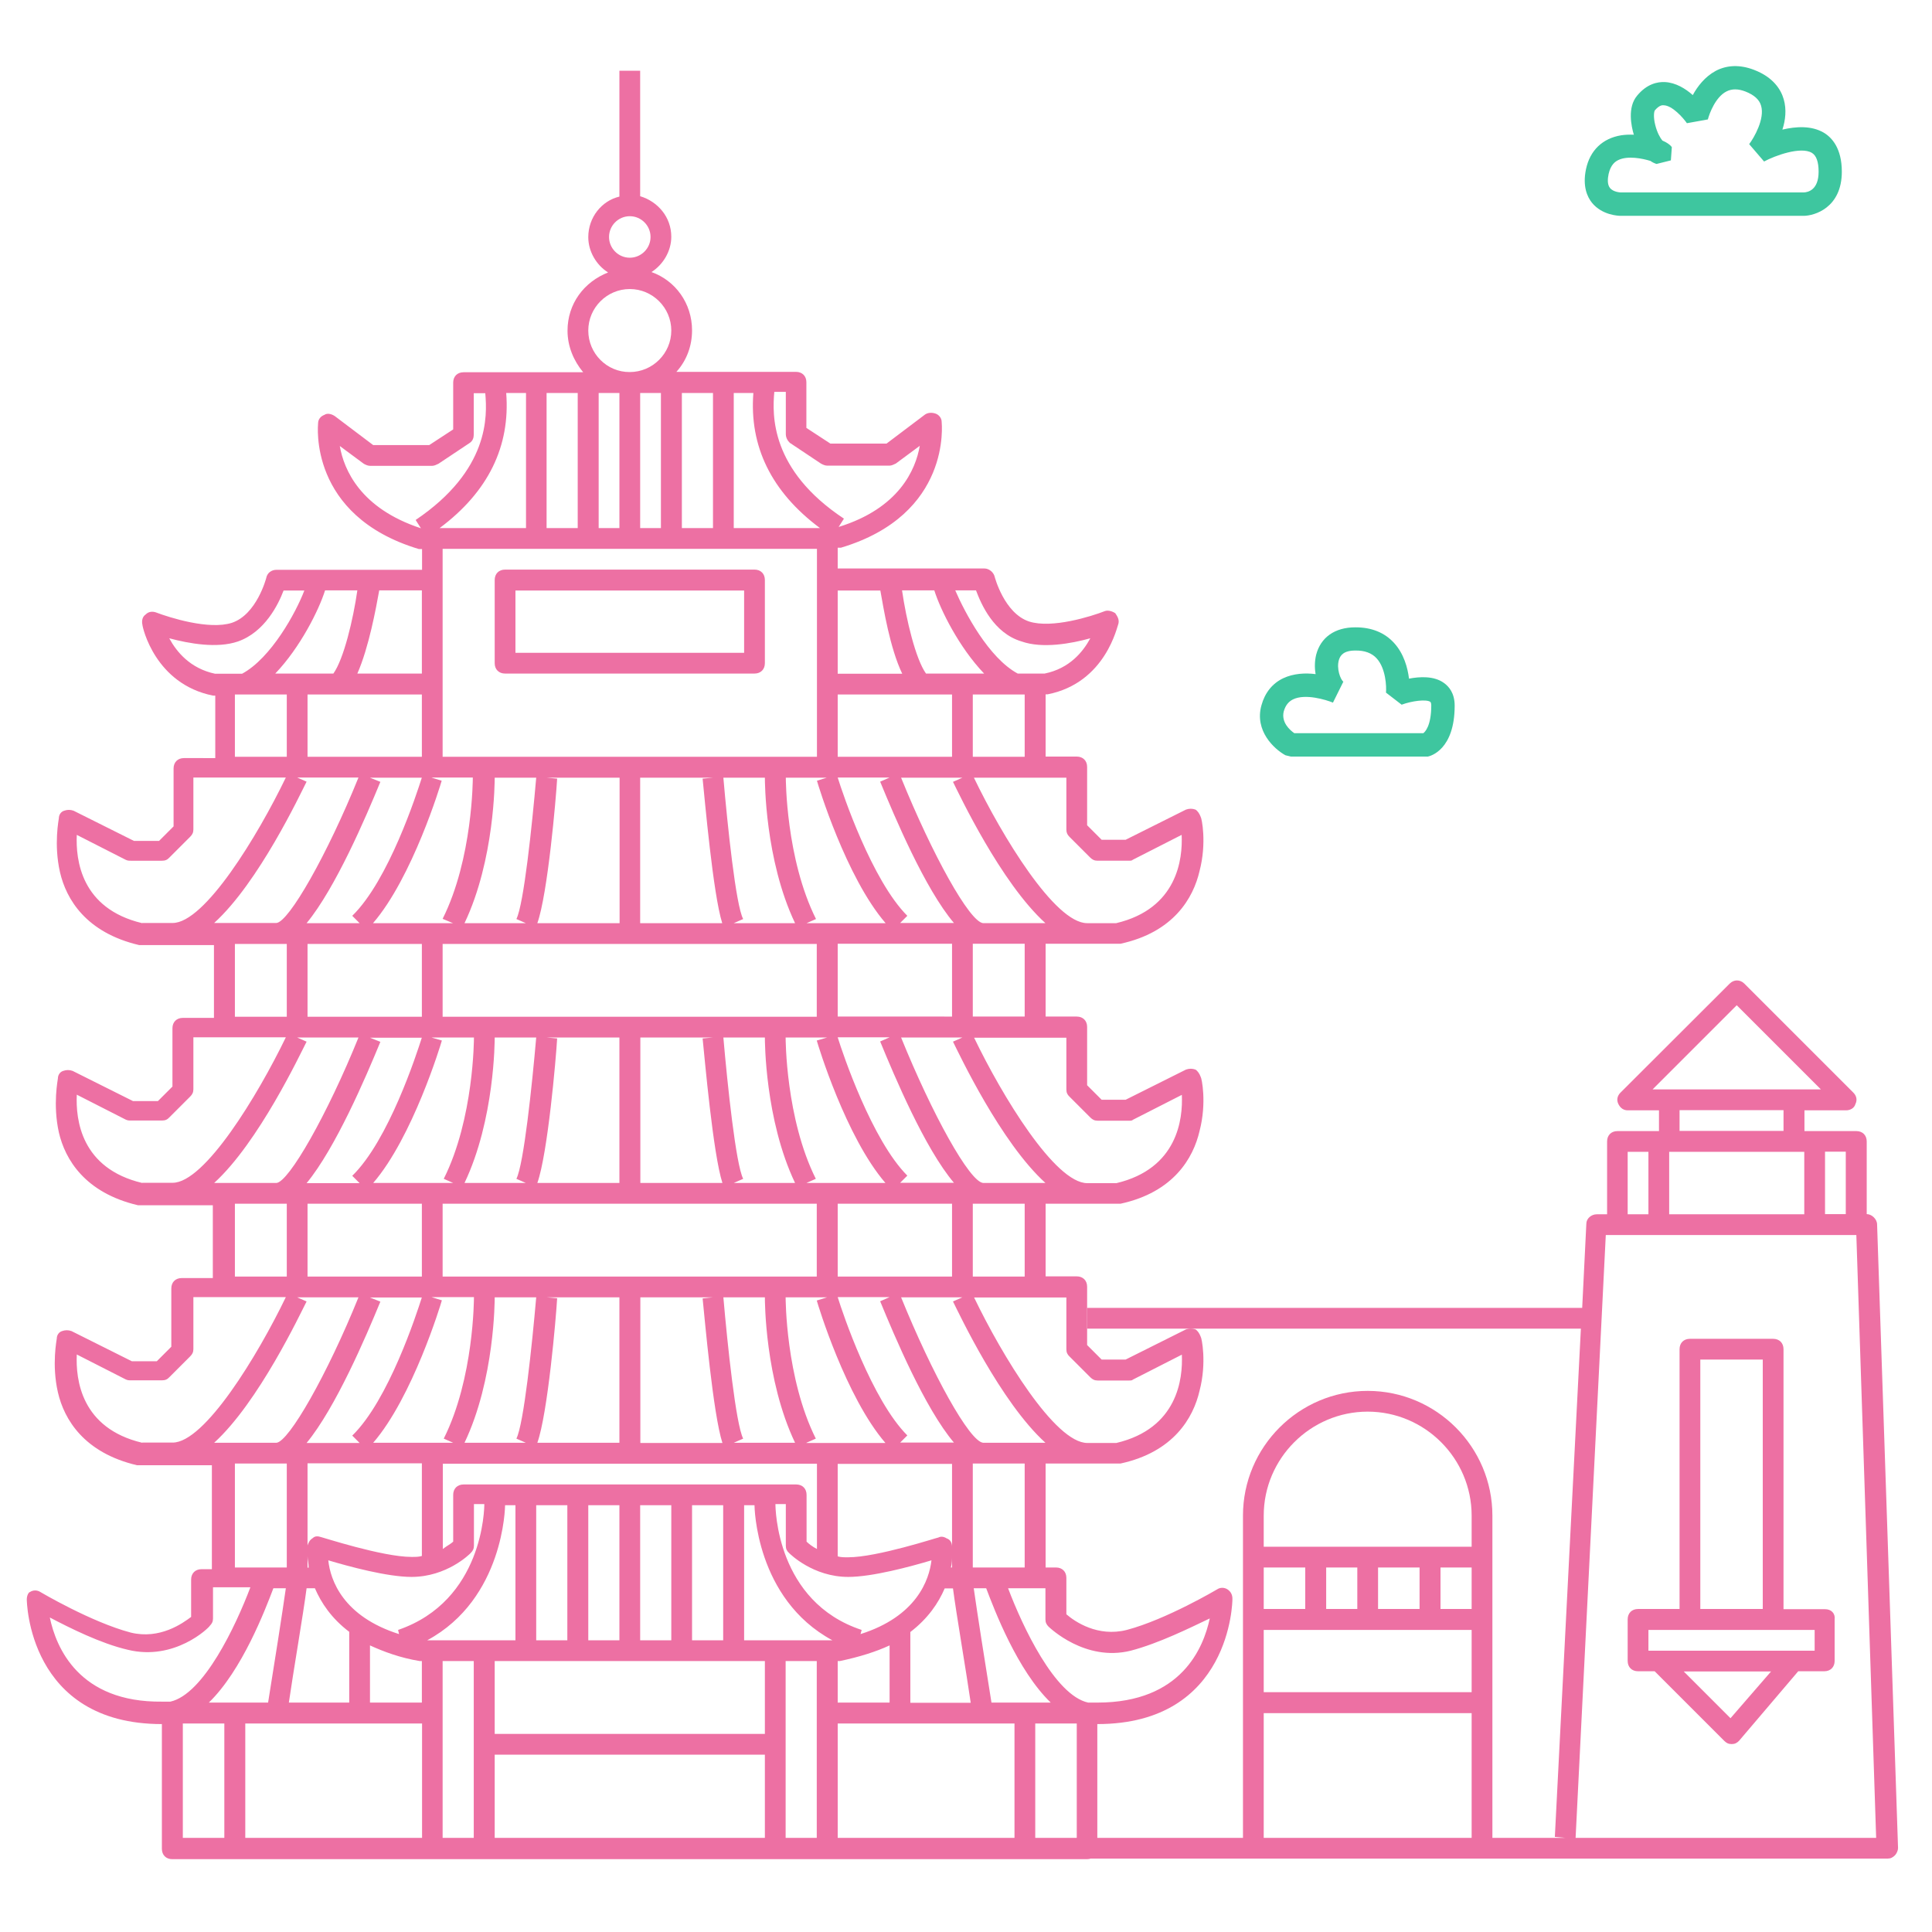 <?xml version="1.0" standalone="no"?><!DOCTYPE svg PUBLIC "-//W3C//DTD SVG 1.1//EN" "http://www.w3.org/Graphics/SVG/1.1/DTD/svg11.dtd"><svg t="1714117970751" class="icon" viewBox="0 0 1024 1024" version="1.1" xmlns="http://www.w3.org/2000/svg" p-id="8889" xmlns:xlink="http://www.w3.org/1999/xlink" width="32" height="32"><path d="M859.1 114.4c-1.3 0-9.9-0.3-15.3-6.9-2.5-3.1-5.1-8.7-3.2-17.8 2.1-10 8.8-16.4 18.7-18 2-0.3 4.3-0.4 6.7-0.3 0-0.1 0-0.1-0.1-0.2-1.2-4.1-3.5-14.2 1.8-20.5 5.2-6.3 10.9-7.4 14.8-7.2 5.7 0.3 10.9 3.5 14.7 6.9 2.5-4.6 6.4-9.7 12.1-12.8 6-3.2 13-3.4 20.3-0.6 10.5 4 14.4 10.7 15.8 15.6 1.6 5.5 0.9 11.2-0.7 16.1 7.2-1.7 15.4-2.2 21.9 1.6 4.4 2.6 9.6 8.4 9.6 20.7 0 19.2-14.6 23.4-20.3 23.4h-96.8c0.1 0 0.1 0 0 0z m0.1-12.4H956c2.3-0.1 7.9-1.3 7.9-11 0-5.2-1.2-8.6-3.6-10-5.9-3.5-19.6 1.5-25.3 4.6l-7.9-9.2c2.5-3.3 8.4-13.4 6.3-20.4-0.9-3.2-3.7-5.7-8.3-7.5-3.9-1.5-7.2-1.5-10.1 0-5.8 3-9 11.7-9.8 14.8l-11.1 2c-2.1-3-7.8-9.4-12.3-9.5-0.7-0.1-2.3-0.1-4.7 2.7-0.4 0.6-0.9 3.3 0.2 7.7 1 4.1 2.7 7 3.8 8.3 2.4 1 4.2 2.3 5 3.5l-0.5 7-7.6 1.9c-1.2-0.4-2.3-0.9-3.2-1.6-4.2-1.3-12-2.9-17-0.5-1.7 0.8-4.1 2.5-5.2 7.4-0.5 2.4-0.8 5.5 0.7 7.4 1.8 2.3 5.7 2.4 5.9 2.4zM755.5 401h-71.3l-2.9-0.7c-6-3.3-16.5-13-12.7-26.5 1.8-6.6 5.8-11.6 11.5-14.3 5.5-2.6 11.8-2.9 17.2-2.2-0.6-3.4-0.5-7 0.3-10.3 2.4-9.2 9.9-14.5 20.7-14.5h0.2c8.5 0 15.4 2.8 20.4 8.3 5.2 5.7 7.2 13.2 7.9 18.9 5.7-1.1 13.2-1.5 18.4 2.2 2.7 1.9 5.8 5.4 5.8 12.1 0 23.4-12.8 26.7-14.2 27h-1.3zM686 388.6h68.4c0.8-0.6 4.2-3.7 4.2-14.7 0-1-0.2-1.6-0.5-1.9-2.2-1.5-9.8-0.5-15.2 1.5l-8.3-6.4c0.3-3.2-0.1-12.8-4.9-18.1-2.6-2.9-6.5-4.3-11.4-4.2-6.3 0-7.9 2.7-8.6 4.8-1.5 4.7 0.8 10.6 2.3 11.7l-5.5 11.1c-3.7-1.5-14.7-4.9-21.2-1.7-2.4 1.2-4 3.2-4.9 6.4-1.4 5.8 3.3 9.9 5.6 11.5z" fill="#3EC69F" p-id="8890"></path><path d="M994.9 649c0-2.8-2.8-5.5-5.5-5.5V605c0-3.3-2.2-5.5-5.5-5.5h-27.5v-11h22c2.2 0 4.4-1.1 5-3.3 1.1-2.2 0.6-4.4-1.1-6.1l-57.8-57.8c-2.2-2.2-5.5-2.2-7.7 0l-57.9 57.8c-1.7 1.7-2.2 3.9-1.1 6.1 1.1 2.2 2.8 3.3 5 3.3h16.5v11h-22c-3.3 0-5.5 2.2-5.5 5.5v38.6h-5.5c-2.8 0-5.5 2.2-5.5 5l-2.2 44.6H576.2v11h261.7l-13.8 269.4 5.5 0.5H791V803.3c0-36.4-29.7-66.1-66.1-66.1-36.4 0-66.1 29.7-66.1 66.1v170.8h-88.1v11h429.7c1.7 0 2.8-0.6 3.9-1.7s1.7-2.8 1.7-3.9L994.9 649zM719.4 830.8v22h-16.5v-22h16.5z m11 0h22v22h-22v-22z m33.1 0H780v22h-16.5v-22z m-93.7-27.5c0-30.3 24.8-55.1 55.1-55.1S780 773 780 803.3v16.5H669.8v-16.5z m0 27.5h22v22h-22v-22z m0 33.1H780v33H669.8v-33z m0 44.1H780v66.1H669.8V908z m308.5-264.5h-11v-33.1h11v33.1z m-22-33v33.1h-71.6v-33.1h71.6z m-80.4-33.1l44.6-44.6 44.6 44.6h-89.2z m14.3 11h55.1v11h-55.1v-11z m-27.5 22.1h11v33.1h-11v-33.1z m-27.6 363.6l16-319.5h132.8l10.5 319.5H835.1z m0 0" fill="#ED70A3" p-id="8891"></path><path d="M967.3 852.9h-22V715.1c0-3.3-2.2-5.5-5.5-5.5h-44.1c-3.3 0-5.5 2.2-5.5 5.5v137.7h-22c-3.3 0-5.5 2.2-5.5 5.5v22c0 3.3 2.2 5.5 5.5 5.5h8.8l36.9 36.9c1.1 1.1 2.2 1.7 3.9 1.7 1.7 0 2.8-0.6 3.9-1.7l31.4-36.9h13.8c3.3 0 5.5-2.2 5.5-5.5v-22c0.4-3.2-1.8-5.4-5.1-5.4z m-66.1-132.3h33.1v132.2h-33.1V720.6z m16 190.1l-24.8-24.8h46.3l-21.5 24.8z m44.6-35.8h-88.1v-11h88.1v11z m0 0M267.7 357h132.2c3.3 0 5.5-2.2 5.5-5.5v-44.1c0-3.3-2.2-5.5-5.5-5.5H267.7c-3.3 0-5.5 2.2-5.5 5.5v44.1c0 3.3 2.2 5.5 5.5 5.5z m5.5-44h121.2v33H273.2v-33z m0 0" fill="#ED70A3" p-id="8892"></path><path d="M650.6 842.4c-1.7-1.1-3.9-1.1-5.5 0 0 0-27 16-47.9 21.5-15.4 3.9-27.5-4.4-32-8.3v-19.3c0-3.3-2.2-5.5-5.5-5.5h-5.5v-55.1h39.7c28.1-6.1 38.6-24.2 41.9-38.6 3.9-14.9 1.1-28.1 0.6-28.6-0.6-1.7-1.7-3.3-2.8-3.9-1.6-0.6-3.3-0.6-5 0l-32 16h-12.7l-7.7-7.7V682c0-3.3-2.2-5.5-5.5-5.5h-16.5V638h39.7c28.1-6.1 38.6-24.2 41.9-38.6 3.9-14.9 1.1-28.1 0.6-28.6-0.6-1.7-1.7-3.3-2.8-3.9-1.6-0.6-3.3-0.6-5 0l-32 16h-12.7l-7.7-7.7v-30.9c0-3.3-2.2-5.5-5.5-5.5h-16.5v-38.6h39.7c28.1-6.1 38.6-24.2 41.9-38.6 3.9-14.9 1.1-28.1 0.6-28.6-0.6-1.7-1.7-3.3-2.8-3.9-1.6-0.6-3.3-0.6-5 0l-32 16h-12.7l-7.7-7.7v-30.9c0-3.3-2.2-5.5-5.5-5.5h-16.5v-33h1.1c30.9-6.1 36.9-36.4 37.5-37.5 0.5-2.2-0.6-3.9-1.7-5.5-1.7-1.1-3.9-1.7-5.5-1.1-7.2 2.8-28.1 9.4-40.2 5.5-13.2-4.4-18.2-23.7-18.2-23.7-0.5-2.2-2.8-4.4-5.5-4.4H444v-11h1.7c58.9-17.6 53.4-66.1 53.4-66.7 0-2.2-1.7-3.9-3.3-4.4-1.7-0.6-3.9-0.6-5.5 0.5l-20.4 15.4h-29.8l-12.7-8.3v-24.2c0-3.3-2.2-5.5-5.5-5.5h-63.4c5.5-6.1 8.3-13.8 8.3-22 0-14.3-8.8-26.4-21.5-30.9 6.1-3.9 10.5-11 10.5-18.7 0-10.5-7.2-18.7-16.5-21.5V37.5h-11v66.7c-9.4 2.2-16.5 11-16.5 21.5 0 7.7 4.4 14.9 10.5 18.7-12.7 5-21.5 16.5-21.5 30.9 0 8.3 3.3 16 8.3 22h-63.4c-3.3 0-5.5 2.2-5.5 5.5v24.8l-12.7 8.3h-29.7l-20.4-15.4c-1.7-1.1-3.9-1.7-5.5-0.6-1.7 0.6-3.3 2.2-3.3 4.4 0 0.5-5.5 49 53.4 66.7h1.7v11h-77.1c-2.8 0-5 1.7-5.5 4.4 0 0-5 19.3-18.2 23.7-12.1 3.9-33.1-2.8-40.2-5.5-1.7-0.6-3.9-0.6-5.5 1.1-1.7 1.1-2.2 3.3-1.7 5.5 0 1.1 6.6 31.4 37.5 37.5h1.1v33.1H97.5c-3.3 0-5.5 2.2-5.5 5.5V438l-7.7 7.7H71l-32-16c-1.7-0.6-3.3-0.6-5 0-1.7 0.5-2.8 2.2-2.8 3.9 0 0.6-2.8 13.8 0.6 28.7 3.3 14.3 13.8 32 41.9 38.6h39.7v38.6H96.9c-3.3 0-5.5 2.2-5.5 5.5v30.9l-7.7 7.7H70.5l-32-16c-1.7-0.6-3.3-0.6-5 0-1.7 0.5-2.8 2.2-2.8 3.9 0 0.6-2.8 13.8 0.5 28.7 3.3 14.3 13.8 32 41.9 38.6h39.7v38.6H96.3c-3.3 0-5.5 2.2-5.5 5.5v30.9l-7.7 7.7H69.9l-32-16c-1.7-0.6-3.3-0.6-5 0-1.7 0.5-2.8 2.2-2.8 3.9 0 0.6-2.8 13.8 0.6 28.6 3.3 14.3 13.8 32 41.9 38.6h39.7v55.1h-5.5c-3.3 0-5.5 2.2-5.5 5.5V857c-4.4 3.3-16.5 12.1-32 8.3-20.9-5.5-47.9-21.5-47.9-21.5-1.7-1.1-3.9-1.1-5.5 0-0.6 0-1.7 1.7-1.7 3.9 0 0.5 0.6 66.1 71.6 66.1v66.1c0 3.3 2.2 5.5 5.5 5.5h484.8c3.3 0 5.5-2.2 5.5-5.5v-66.1c71.1 0 71.6-65.6 71.6-66.1 0.1-2.6-1-4.2-2.6-5.3z m-107.5-11.6h-27.5v-55.1h27.5v55.1z m-17.6 71.6c-3.3-20.4-7.7-48.5-9.4-60.6h6.6c4.4 11.6 16.5 43.5 34.2 60.6h-31.4z m-301.9 0h-27.5v-30.3c7.2 3.3 16 6.6 26.4 8.3h1.1v22z m-112.9 0c17.6-17.1 29.8-49 34.2-60.6h6.6c-1.7 12.1-6.1 40.2-9.4 60.6h-31.4zM163 638h60.6v38.6H163V638z m0-137.7h60.6v38.6H163v-38.6zM145.9 357c13.2-13.8 23.1-33.6 26.4-44.1h17.1c-2.2 15.4-7.2 36.4-12.7 44.1h-30.8z m77.7 11.1v33H163v-33h60.6z m220.4 0h60.6v33H444v-33z m46.8-11.1c-5.5-7.7-10.5-28.7-12.7-44.1h17.1c3.3 10.5 13.2 30.3 26.4 44.1h-30.8zM504 830.8c0.6-2.2 0.6-4.4 0.6-6.1v6.1h-0.6z m0.6-11c0-0.5 0-0.5 0 0 0-2.2-1.1-3.9-2.8-4.4-1.7-1.1-3.3-1.1-4.4-0.5-0.6 0-32.5 10.5-47.9 10.5-2.2 0-3.9 0-5.5-0.5v-49h60.6v43.9z m-48.5 46.3l0.6-2.2C411.5 849 411 799.4 411 797.2h5.5v22c0 1.7 0.5 2.8 1.7 3.9 0.5 0.5 12.7 12.7 31.4 12.7 12.7 0 33.1-5.5 44.1-8.8-1.2 10.4-7.9 29.7-37.6 39.1z m-116.8-68.3h16.5v71.6h-16.5v-71.6z m27.5 0h16.5v71.6h-16.5v-71.6z m-33-11h-88.1c-3.3 0-5.5 2.2-5.5 5.5v24.8c-1.1 1.1-3.3 2.2-5.5 3.9v-45.2H433V821c-2.2-1.1-4.4-2.8-5.5-3.9v-24.8c0-3.3-2.2-5.5-5.5-5.5h-88.2z m-49.6 11h16.5v71.6h-16.5v-71.6z m27.6 0h16.5v71.6h-16.5v-71.6z m-100.3 68.3c-29.7-9.4-36.4-28.6-37.5-39.1 11 3.3 31.4 8.8 44.1 8.8 18.7 0 30.9-12.1 31.4-12.7 1.1-1.1 1.7-2.2 1.7-3.9v-22h5.5c0 2.2-0.5 51.2-45.7 66.7l0.5 2.2z m23.1-365.8h198.3v38.6H234.6v-38.6zM427.4 627l5-2.2c-16-32-16-74.4-16-74.9h22l-5.5 1.6c0.6 2.2 15.4 51.2 36.4 75.5h-41.9z m-137.7-77.1h38.6V627h-43.5c5.5-15.4 9.9-66.1 10.5-76.6l-5.6-0.5z m-11 77.1h-32.5c16-33.6 16-75.5 16-77.1h22c-2.2 25.3-6.6 67.2-10.5 74.9l5 2.2z m60.6-77.1h38.6l-5.5 0.5c1.1 10.5 5.5 61.1 10.5 76.6h-43.5v-77.1z m44.1 0h22c0 1.6 0 43.5 16 77.1h-32.5l5-2.2c-3.9-7.7-8.3-49.6-10.5-74.9z m-132.2 0c0 0.5 0 43-16 74.9l5 2.2h-42.4c20.9-24.2 35.8-73.3 36.4-75.5l-5.5-1.6h22.5zM234.6 638h198.3v38.6H234.6V638z m192.8 126.7l5-2.2c-16-32-16-74.4-16-74.9h22l-5.5 1.7c0.6 2.2 15.4 51.2 36.4 75.5h-41.9z m-137.7-77.1h38.6v77.1h-43.5c5.5-15.4 9.9-66.1 10.5-76.6l-5.6-0.5z m-11 77.1h-32.5c16-33.6 16-75.5 16-77.1h22c-2.2 25.3-6.6 67.2-10.5 74.9l5 2.2z m60.6-77.1h38.6l-5.5 0.6c1.1 10.5 5.5 61.1 10.5 76.6h-43.5v-77.2z m44.1 0h22c0 1.7 0 43.5 16 77.1h-32.5l5-2.2c-3.9-7.7-8.3-49.6-10.5-74.9z m-132.2 0c0 0.6 0 43-16 74.9l5 2.2h-42.4c20.9-24.2 35.8-73.3 36.4-75.5l-5.5-1.7h22.5zM477 764.7l3.9-3.9c-18.7-18.7-34.2-64.5-36.9-73.3h27.5l-5 2.2c7.7 18.7 23.7 56.7 39.1 74.9H477z m-33-88.1V638h60.6v38.6H444z m33-49.6l3.9-3.9c-18.7-18.7-34.2-64.5-36.9-73.3h27.5l-5 2.2c7.7 18.7 23.7 56.7 39.1 74.9H477z m-33-88.2v-38.6h60.6v38.6H444z m33-49.5l3.9-3.9c-18.7-18.7-34.2-64.5-36.9-73.3h27.5l-5 2.2c7.7 18.7 23.7 56.7 39.1 74.9H477z m-38.5-77.2l-5.5 1.7c0.6 2.2 15.4 51.2 36.4 75.5h-41.9l5-2.2c-16-32-16-74.4-16-74.9h22z m-17.1 77.2h-32.5l5-2.2c-3.9-7.2-8.3-49.6-10.5-74.9h22c0 1.6 0 43.5 16 77.1z m-38.6 0h-43.5v-77.1h38.6l-5.5 0.5c1.1 10.5 5.5 61.1 10.4 76.6z m-54.5 0h-43.5c5.5-15.4 9.9-66.1 10.5-76.6l-5.5-0.5h38.6v77.1z m-49.6 0h-32.5c16-33.6 16-75.5 16-77.1h22c-2.2 25.3-6.6 67.2-10.5 74.9l5 2.2z m-38.6 0h-42.4c20.9-24.2 35.8-73.3 36.4-75.5l-5.5-1.7h22c0 0.5 0 43-16 74.9l5.5 2.3z m-16.5-77.2c-2.8 8.8-17.6 54.5-36.9 73.3l3.9 3.9h-28.1c15.4-18.7 31.4-56.2 39.1-74.9l-5.5-2.2h27.5z m0 137.8c-2.8 8.8-17.6 54.5-36.9 73.3l3.9 3.9h-28.1c15.4-18.7 31.4-56.2 39.1-74.9l-5.5-2.2h27.5z m0 137.7c-2.8 8.8-17.6 54.5-36.9 73.3l3.9 3.9h-28.1c15.4-18.7 31.4-56.2 39.1-74.9l-5.5-2.2h27.5z m0 88.1v49c-1.7 0.5-3.3 0.5-5.5 0.5-15.4 0-47.4-10.5-47.9-10.5-1.7-0.6-3.3-0.6-4.4 0.5-1.7 1.1-2.2 2.2-2.8 3.9v0.6-44.1h60.6zM163 824.8c0 1.7 0.6 3.9 0.6 6.1h-0.6v-6.1z m-0.5 17h4.4c3.3 7.7 8.8 16 18.2 23.1v37.5h-32c2.2-15.4 7.7-47.3 9.4-60.6z m63.9 27.6c40.8-22 41.3-71.1 41.3-71.6h5.5v71.6h-46.8z m35.8 11h143.2V919H262.2v-38.6z m132.2-11v-71.6h5.5c0 0.6 0.5 49.6 41.3 71.6h-46.8z m49.6 11h1.1c10.5-2.2 19.3-5 26.4-8.3v30.3H444v-22z m38.5-15.4c9.4-7.2 14.9-15.4 18.2-23.1h4.4c1.7 13.2 7.2 45.2 9.4 60.6h-32V865z m38.6-100.3c-7.2-0.6-27-36.4-43.5-77.1h32.5l-5 2.2c3.3 6.6 25.3 53.4 49 74.9h-33z m44.1-77.1v27.5c0 1.7 0.5 2.8 1.7 3.9l11 11c1.1 1.1 2.2 1.7 3.9 1.7h16.5c1.1 0 1.7 0 2.2-0.5l25.9-13.2c0.6 12.7-2.2 39.1-34.7 46.8h-15.4c-17.1 0-45.2-46.3-60-77.1h48.9z m-22.1-11h-27.5V638h27.5v38.6z m-22-49.6c-7.2-0.6-27-36.4-43.5-77.1h32.5l-5 2.2c3.3 6.6 25.3 53.4 49 74.9h-33z m44.1-77.1v27.5c0 1.7 0.5 2.8 1.7 3.9l11 11c1.1 1.1 2.2 1.7 3.9 1.7h16.5c1.1 0 1.7 0 2.2-0.5l25.9-13.2c0.6 12.7-2.2 39.1-34.7 46.8h-15.4c-17.1 0-45.2-46.3-60-77.1h48.9z m-22.1-11.1h-27.5v-38.6h27.5v38.6z m-22-49.5c-7.2-0.6-27-36.4-43.5-77.1h32.5l-5 2.2c3.3 6.6 25.3 53.4 49 74.9h-33z m45.7-45.8l11 11c1.1 1.1 2.2 1.7 3.9 1.7h16.5c1.1 0 1.7 0 2.2-0.5l25.9-13.2c0.6 12.7-2.2 39.1-34.7 46.8h-15.4c-17.1 0-45.2-46.3-60-77.1h49v27.5c0 1.6 0.5 2.7 1.6 3.8z m-23.7-42.4h-27.5v-33h27.5v33z m-1.6-61.1c11 3.9 26.4 1.1 36.4-1.7-3.9 7.2-11 16-24.2 18.7h-14.3c-15.4-8.3-28.1-32.5-33.1-44.1h11c2.7 7.2 9.3 22.7 24.2 27.1z m-74.9-27c1.7 9.4 5 30.3 11.6 44.1H444V313h22.6z m-48-78.3l16.5 11c1.1 0.6 2.2 1.1 3.3 1.1h33.1c1.1 0 2.2-0.6 3.3-1.1l12.7-9.4c-2.2 12.7-11 33.1-43 43l2.8-4.4c-39.1-25.9-38-55.1-36.9-67.2h6.1v22c-0.1 2.3 1 3.9 2.1 5z m-19.3-26.4c-2.2 28.1 9.4 52.3 35.3 71.6h-45.7v-71.6h10.4z m-21.4 0v71.6h-16.5v-71.6h16.5z m-60.6 71.6v-71.6h11v71.6h-11z m22-71.6h11v71.6h-11v-71.6z m-5.5-93.7c6.1 0 11 5 11 11 0 6.1-5 11-11 11-6.1 0-11-5-11-11s4.9-11 11-11z m-22 60.6c0-12.1 9.9-22 22-22s22 9.9 22 22-9.9 22-22 22c-12.1 0.1-22-9.8-22-22z m-5.6 33.1v71.6h-16.5v-71.6h16.5z m-27.5 71.6H233c25.9-19.3 37.5-43.5 35.3-71.6h10.5v71.6z m-98.6-43.5l12.7 9.4c1.1 0.6 2.2 1.1 3.3 1.1h33c1.1 0 2.2-0.6 3.3-1.1l16.5-11c1.7-1.1 2.2-2.8 2.2-4.4v-22h6.1c1.1 12.1 2.2 40.8-36.9 67.2l2.8 4.4c-32-10.5-40.8-30.9-43-43.6z m153.7 54.5H433v110.2H234.6V290.9h99.2zM223.6 357h-34.2c6.1-13.8 9.9-34.7 11.6-44.1h22.6V357zM89.7 338.3c10.5 2.8 25.3 5.5 36.4 1.7 14.3-5 21.5-19.8 24.2-27h11c-4.4 11.6-17.6 35.8-33 44.1H114c-13.2-2.8-20.4-11.6-24.3-18.8z m34.7 29.8H152v33h-27.5v-33z m-49 121.2c-32.5-7.7-35.3-33.6-34.7-46.8l25.9 13.2c1.1 0.5 1.7 0.5 2.8 0.5h16.5c1.7 0 2.8-0.5 3.9-1.7l11-11c1.1-1.1 1.7-2.2 1.7-3.9v-27.5h49c-14.9 30.9-43 77.1-60 77.1H75.4z m87.1-75l-5-2.2H190c-16.5 40.8-36.9 76.6-43.5 77.1h-33c23.6-21.4 45.6-68.2 49-74.9z m-38.1 86H152v38.6h-27.5v-38.6zM75.4 627c-32.5-7.7-35.3-33.6-34.7-46.8l25.9 13.2c1.1 0.5 1.7 0.5 2.8 0.5h16.5c1.7 0 2.8-0.5 3.9-1.7l11-11c1.1-1.1 1.7-2.2 1.7-3.9v-27.5h49c-14.9 30.8-43 77.1-60 77.1H75.4z m87.1-74.9l-5-2.2H190c-16.5 40.8-36.9 76.6-43.5 77.1h-33c23.6-21.5 45.6-68.3 49-74.9zM124.4 638H152v38.6h-27.5V638z m-49 126.7c-32.5-7.7-35.3-33.6-34.7-46.8l25.9 13.2c1.1 0.5 1.7 0.5 2.8 0.5h16.5c1.7 0 2.8-0.5 3.9-1.7l11-11c1.1-1.1 1.7-2.2 1.7-3.9v-27.5h49c-14.9 30.9-43 77.1-60 77.1H75.4z m87.1-74.9l-5-2.2H190c-16.5 40.8-36.9 76.6-43.5 77.1h-33c23.6-21.5 45.6-68.3 49-74.9z m-38.1 85.9H152v55.1h-27.5v-55.1z m-98 81.6c10.5 5.5 27 13.8 41.3 17.1 24.8 6.1 43-11.6 43.5-12.7 1.1-1.1 1.7-2.2 1.7-3.9v-16.5h19.8c-7.7 20.4-24.8 56.7-42.4 60.6h-4.4c-44.1 0.5-56.2-28.7-59.5-44.6z m70.5 116.8v-60.6h22v60.6h-22z m33.1 0v-60.6h93.7v60.6H130z m104.6 0v-93.7h16.5v93.7h-16.5z m104.7 0h-77.1V930h143.2v44.1h-66.1z m77.1 0v-93.7h16.5v93.7h-16.5z m27.6 0v-60.6h93.7v60.6H444z m126.7 0h-22v-60.6h22v60.6z m11-71.7h-5c-17.6-3.9-34.7-40.2-42.4-60.6h19.8v16.5c0 1.7 0.6 2.8 1.7 3.9 0.6 0.5 19.3 18.7 43.5 12.7 14.9-3.9 31.4-12.1 41.9-17.1-3.3 15.4-14.9 44.6-59.5 44.6z m0 0" fill="#ED70A3" p-id="8893"></path></svg>